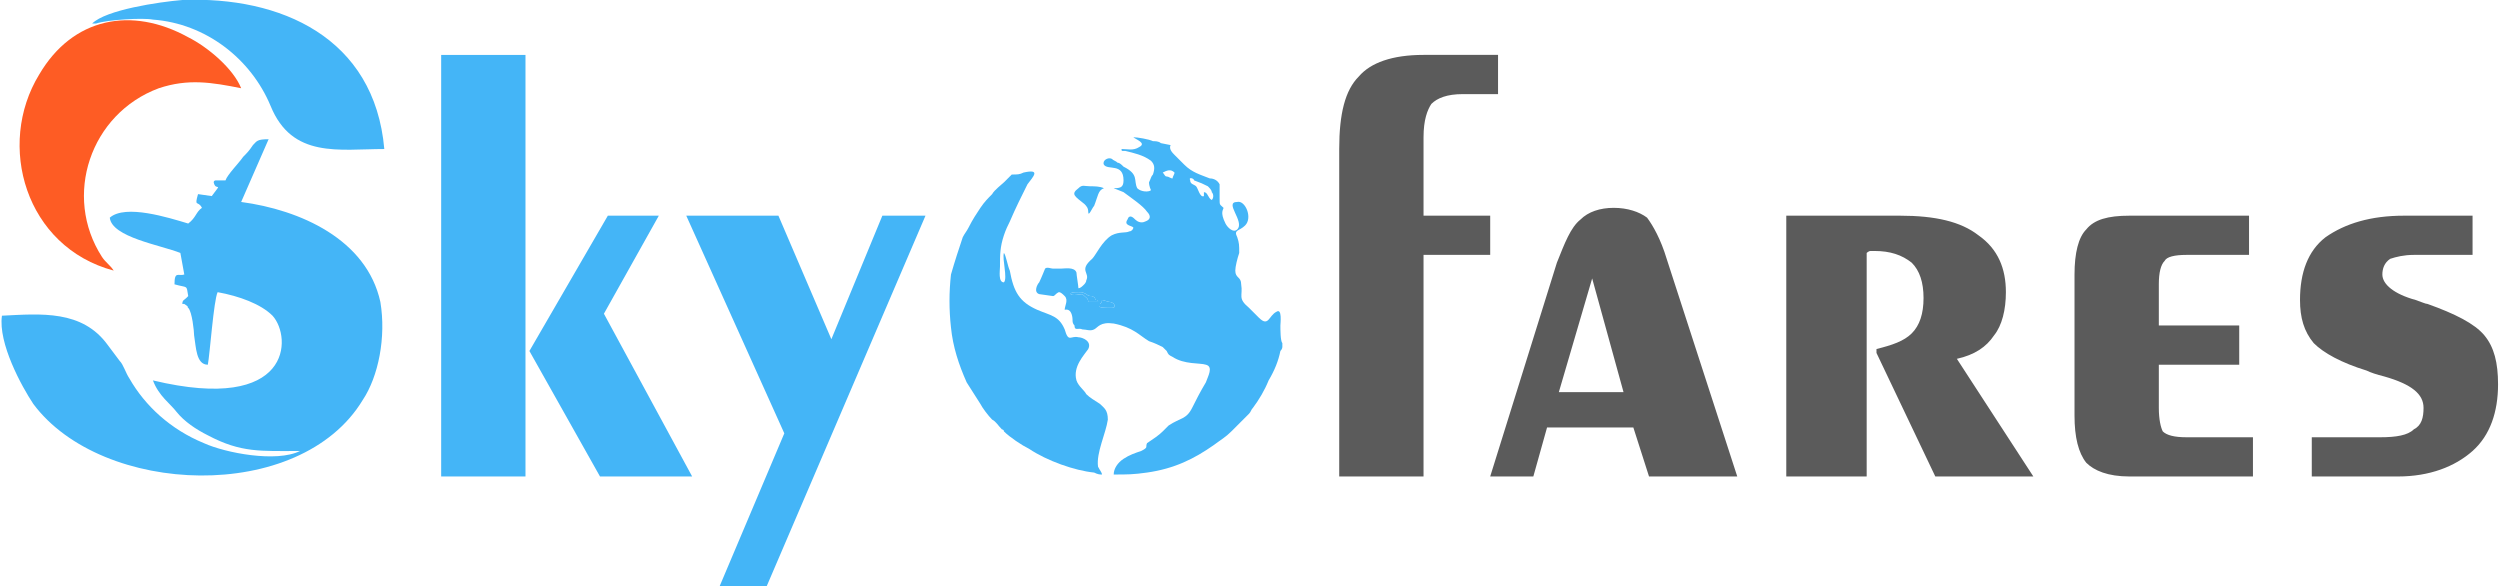 <?xml version="1.0" encoding="UTF-8"?>
<!DOCTYPE svg PUBLIC "-//W3C//DTD SVG 1.1//EN" "http://www.w3.org/Graphics/SVG/1.1/DTD/svg11.dtd">
<!-- Creator: CorelDRAW X7 -->
<svg xmlns="http://www.w3.org/2000/svg" xml:space="preserve" width="16.029mm" height="3.759mm" version="1.1" style="shape-rendering:geometricPrecision; text-rendering:geometricPrecision; image-rendering:optimizeQuality; fill-rule:evenodd; clip-rule:evenodd"
viewBox="0 0 1273 299"
 xmlns:xlink="http://www.w3.org/1999/xlink">
 <defs>
  <style type="text/css">
   <![CDATA[
    .fil2 {fill:#44B5F7}
    .fil4 {fill:#44B5F7}
    .fil3 {fill:#FE5C24}
    .fil1 {fill:#5B5B5B;fill-rule:nonzero}
    .fil0 {fill:#44B5F7;fill-rule:nonzero}
   ]]>
  </style>
 </defs>
 <g id="Layer_x0020_1">
  <g id="_421807608">
   <g>
    <g>
     <path class="fil0" d="M305 243l-36 -64 40 -69 26 0 -28 50 45 83 -47 0zm-81 0l0 -215 43 0 0 215 -43 0zm125 -133l47 0 27 63 26 -63 22 0 -81 189 -24 0 33 -78 -50 -111z"/>
     <path class="fil1" d="M682 76c0,-18 3,-30 10,-37 6,-7 17,-11 33,-11l38 0 0 20 -18 0c-8,0 -13,2 -16,5 -2,3 -4,8 -4,17l0 40 34 0 0 20 -34 0 0 113 -43 0 0 -167zm77 167l34 -109c4,-10 7,-18 12,-22 4,-4 10,-6 17,-6 7,0 13,2 17,5 3,4 7,11 10,21l36 111 -45 0 -8 -25 -44 0 -7 25 -22 0zm35 -43l33 0 -16 -58 -17 58zm116 43l0 -133 58 0c18,0 31,3 40,10 10,7 14,17 14,29 0,9 -2,17 -6,22 -4,6 -10,10 -19,12l39 60 -50 0 -30 -63 0 -2c8,-2 14,-4 18,-8 4,-4 6,-10 6,-18 0,-8 -2,-14 -6,-18 -5,-4 -11,-6 -19,-6 -1,0 -2,0 -2,0 -1,0 -2,1 -2,1l0 114 -41 0zm175 0c-11,0 -18,-3 -22,-7 -4,-5 -6,-13 -6,-24l0 -72c0,-11 2,-19 6,-23 4,-5 11,-7 22,-7l61 0 0 20 -32 0c-6,0 -10,1 -11,3 -2,2 -3,6 -3,12l0 21 41 0 0 20 -41 0 0 22c0,6 1,10 2,12 2,2 6,3 12,3l34 0 0 20 -63 0zm93 0l0 -20 35 0c8,0 14,-1 17,-4 4,-2 5,-6 5,-11 0,-7 -6,-12 -20,-16 -4,-1 -7,-2 -9,-3 -13,-4 -22,-9 -27,-14 -5,-6 -7,-13 -7,-22 0,-14 4,-25 13,-32 10,-7 23,-11 40,-11l35 0 0 20 -30 0c-5,0 -9,1 -12,2 -3,2 -4,5 -4,8 0,5 6,10 17,13 3,1 5,2 6,2 14,5 24,10 29,16 5,6 7,14 7,25 0,14 -4,26 -13,34 -9,8 -22,13 -38,13l-44 0z"/>
    </g>
    <path class="fil2" d="M136 71c-6,0 -6,1 -8,3 -2,3 -3,4 -5,6 -2,3 -8,9 -9,12l-5 0c0,0 0,0 0,0 0,0 -1,0 -1,1 1,5 5,-1 -1,7l-7 -1c-2,7 0,3 2,7 -3,2 -3,5 -7,8 -10,-3 -32,-10 -40,-3 1,10 26,14 36,18l2 11c-3,1 -5,-2 -5,5 7,2 6,0 7,6l-1 1c-1,1 -2,1 -2,3l1 0c3,2 1,1 2,2 2,2 3,12 3,14 1,6 1,15 7,15 1,-5 3,-33 5,-37 11,2 22,6 28,12 10,11 10,50 -61,33 3,8 9,12 12,16 4,5 10,9 16,12 17,9 27,8 47,8 -12,6 -38,1 -49,-4 -17,-7 -30,-19 -38,-33 -2,-3 -3,-7 -5,-9l-6 -8c-13,-18 -34,-16 -54,-15 -2,14 10,36 16,45 35,47 136,51 168,-2 8,-12 12,-32 9,-50 -7,-32 -41,-47 -71,-51l14 -32z"/>
    <path class="fil3" d="M19 38c-22,36 -7,88 38,100 -2,-3 -4,-4 -6,-7 -20,-31 -6,-73 29,-86 15,-5 27,-3 42,0 -4,-10 -17,-21 -27,-26 -29,-16 -59,-10 -76,19z"/>
    <path class="fil2" d="M46 12c1,0 2,0 2,0 6,-2 24,-3 29,-2 27,2 50,20 60,44 11,27 35,22 58,22 -5,-57 -53,-78 -103,-76 -12,1 -39,5 -46,12z"/>
   </g>
   <g>
    <path class="fil4" d="M561 153c1,0 3,1 4,1 2,0 4,3 1,3 -1,0 -1,0 -2,0 -1,0 -5,0 -4,-1 0,-1 0,-1 0,-1 1,-1 1,-1 1,-2zm-2 1c-1,0 -4,0 -5,0 0,-2 -1,-2 -3,-4 -1,0 -5,1 -6,0 0,-1 2,-1 4,-1 2,0 2,0 4,1 1,1 2,1 3,1 2,1 1,1 2,2 1,0 1,0 1,1zm54 -56c0,0 0,1 0,1 0,1 0,1 0,1 -2,1 -3,-4 -4,-5 -1,-1 -3,-1 -3,-3 -1,-2 2,-1 2,0 5,2 3,1 7,3 1,1 2,2 2,3 1,1 1,3 0,4 -2,-1 -2,-4 -4,-4zm-21 -10c2,-1 4,-2 6,0 0,1 -1,2 -1,3 -1,0 -2,-1 -3,-1 -1,0 -1,-1 -2,-2zm-25 154c7,0 10,0 17,-1 14,-2 24,-7 34,-14 4,-3 6,-4 9,-7l9 -9c1,-1 1,-2 2,-3 3,-4 6,-9 8,-14 3,-5 5,-10 6,-15 1,-1 1,-2 1,-2 0,-1 0,-2 0,-2 -1,-1 -1,-7 -1,-9 0,-1 1,-9 -2,-7 -4,2 -4,8 -9,3l-5 -5c-6,-5 -3,-6 -4,-12 0,-4 -3,-3 -3,-7 0,-2 1,-6 2,-9 0,-4 0,-5 -1,-8 -2,-4 1,-3 4,-6 4,-4 0,-13 -4,-12 -7,0 4,10 0,14 -2,2 -5,-1 -6,-3 -3,-6 -1,-7 -1,-8 -2,-2 -2,-1 -2,-5 0,-2 0,-5 0,-7 -1,-2 -3,-3 -5,-3 -5,-2 -9,-3 -13,-7l-5 -5c-1,-1 -3,-3 -2,-5l-5 -1c-1,-1 -3,-1 -4,-1 -2,-1 -8,-2 -10,-2 1,1 7,3 3,5 -3,2 -6,1 -9,1 0,0 0,0 0,0 0,1 0,1 1,1 0,0 0,0 1,0 4,1 9,2 13,5 2,2 2,4 1,7 -1,1 -1,2 -2,4 0,2 1,4 1,4 -1,1 -5,1 -7,-1 -2,-4 1,-7 -7,-11 -1,-1 -2,-2 -3,-2 -1,-1 -2,-1 -3,-2 -2,-1 -5,1 -4,3 2,3 10,-1 10,8 0,4 -2,4 -6,4 0,0 1,0 1,0l5 2c4,3 10,7 12,10 2,2 2,4 -1,5 -2,1 -4,0 -5,-1 -1,-1 -3,-3 -4,0 -2,3 2,3 3,4 0,1 -1,2 -2,2 -2,1 -5,0 -9,2 -5,3 -8,10 -10,12 -7,6 -1,7 -3,11 0,1 -1,2 -1,2 -1,1 -2,2 -3,2 0,-1 -1,-7 -1,-8 -1,-3 -6,-2 -8,-2 -1,0 -3,0 -4,0 -1,0 -3,-1 -4,0 0,0 -2,5 -3,7 -1,1 -3,5 0,6 0,0 7,1 7,1 1,0 1,-1 3,-2 1,0 2,1 3,2 2,2 0,5 0,7 4,-1 4,5 4,5 0,1 0,2 1,3 0,3 2,1 4,2 2,0 4,1 6,0 2,-1 3,-4 10,-3 10,2 13,6 18,9 3,1 5,2 7,3l2 2c1,2 1,2 3,3 6,4 14,3 17,4 4,1 1,6 0,9 -3,5 -5,9 -7,13 -3,6 -6,5 -12,9 -1,1 -2,2 -3,3 -2,2 -5,4 -8,6 -1,2 1,2 -3,4 -3,1 -6,2 -9,4 -3,2 -5,5 -5,8z"/>
    <path class="fil4" d="M515 89c0,0 -3,3 -4,4 -1,1 -5,4 -6,6 -2,2 -4,4 -6,7 -2,3 -4,6 -6,10 -1,2 -2,3 -3,5 -2,6 -4,12 -6,19 -1,9 -1,18 0,27 1,10 4,19 8,28 2,3 5,8 7,11 1,2 4,6 6,8 2,1 3,3 5,5 0,0 1,0 1,1 3,3 9,7 13,9 9,6 23,11 33,12 2,1 3,1 4,1 0,-1 -1,-2 -2,-4 -1,-7 4,-17 5,-24 0,-5 -2,-6 -4,-8 -3,-2 -5,-3 -7,-5 -1,-2 -4,-4 -5,-7 -2,-7 4,-13 6,-16 2,-4 -3,-6 -5,-6 -4,-1 -5,3 -7,-4 -3,-7 -7,-7 -14,-10 -9,-4 -12,-9 -14,-20 -1,-2 -2,-8 -3,-9 -1,3 2,13 0,15 -3,0 -2,-6 -2,-8 0,-6 0,-10 2,-16 1,-3 2,-5 3,-7 3,-7 6,-13 9,-19 3,-4 7,-8 -2,-6 -2,1 -3,1 -6,1z"/>
    <path class="fil4" d="M562 96c-2,-1 -5,-1 -7,-1 -3,0 -4,-1 -6,1 -4,3 -2,4 3,8 1,1 2,2 2,4 0,3 2,-2 3,-3 2,-5 2,-8 5,-9z"/>
    <path class="fil4" d="M553 150c-2,-1 -2,-1 -4,-1 -2,0 -4,0 -4,1 1,1 5,0 6,0 2,2 3,2 3,4 1,0 4,0 5,0 0,-1 0,-1 -1,-1 -1,-1 0,-1 -2,-2 -1,0 -2,0 -3,-1z"/>
    <path class="fil4" d="M561 153c0,1 0,1 -1,2 0,0 0,0 0,1 -1,1 3,1 4,1 1,0 1,0 2,0 3,0 1,-3 -1,-3 -1,0 -3,-1 -4,-1z"/>
   </g>
  </g>
 </g>
</svg>
